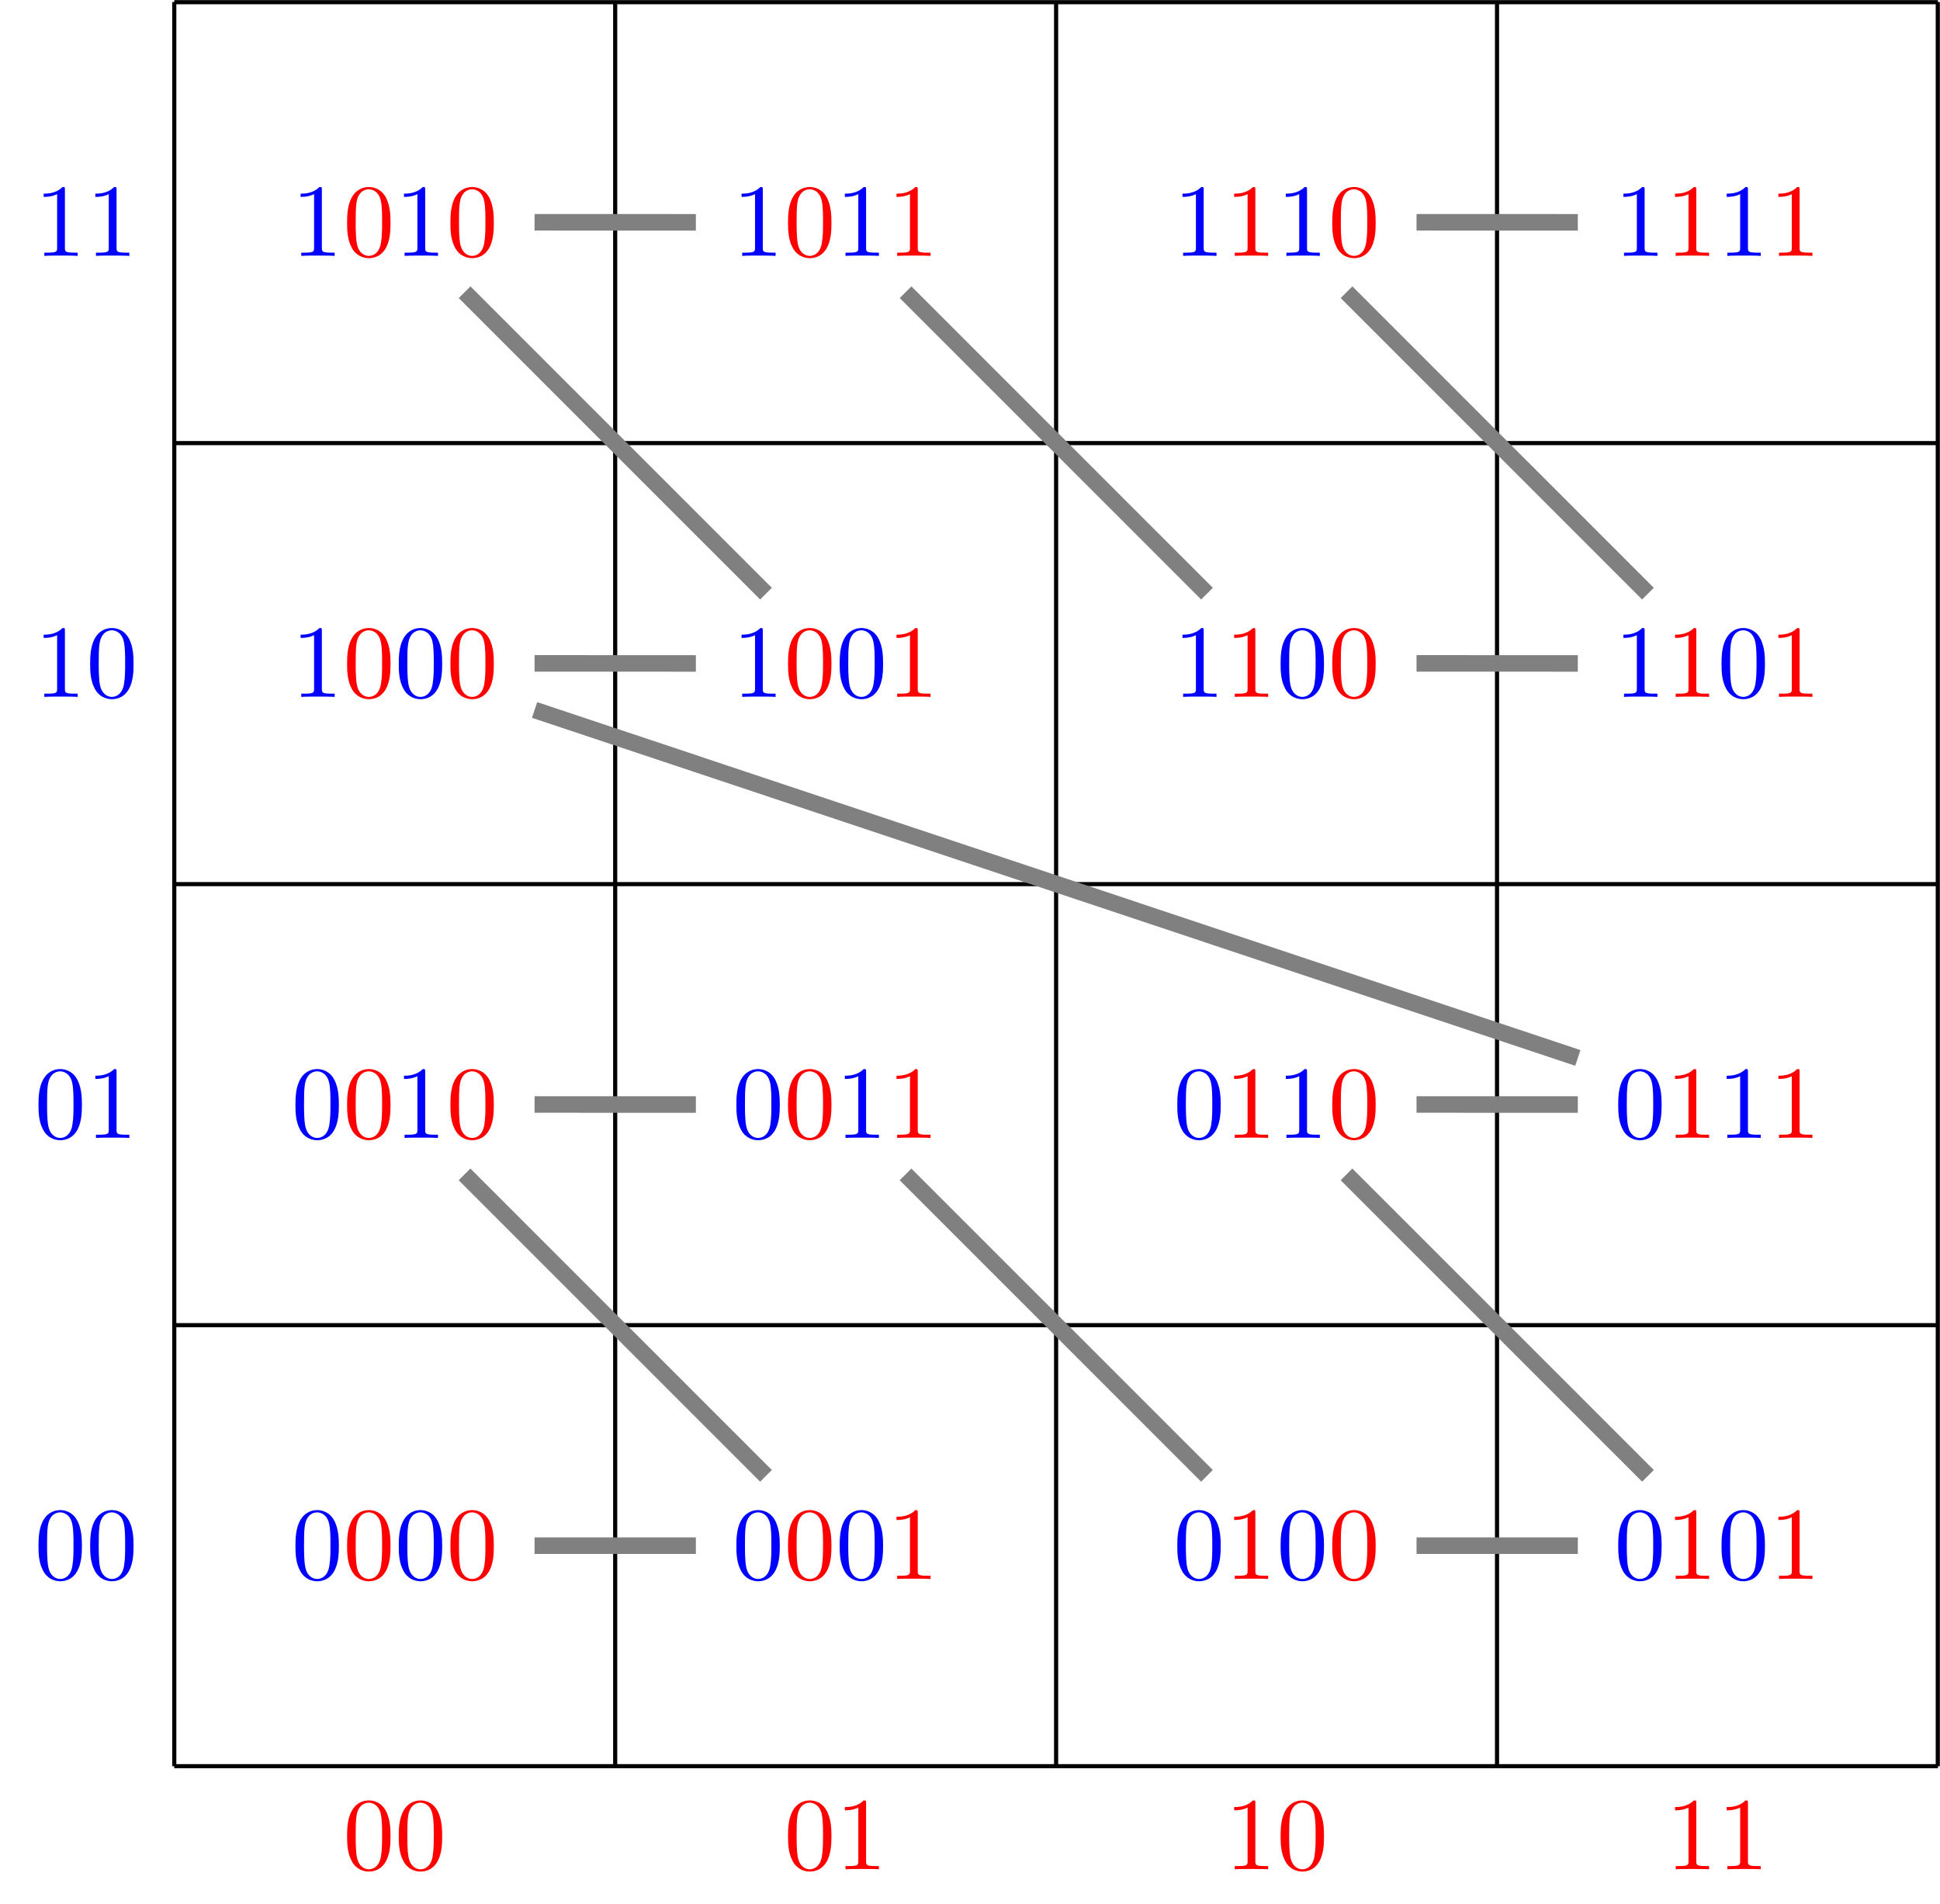 <?xml version="1.0" encoding="UTF-8"?>
<svg xmlns="http://www.w3.org/2000/svg" xmlns:xlink="http://www.w3.org/1999/xlink" width="187.081" height="183.539" viewBox="0 0 187.081 183.539">
<defs>
<g>
<g id="glyph-0-0">
<path d="M 4.578 -3.188 C 4.578 -3.984 4.531 -4.781 4.188 -5.516 C 3.734 -6.484 2.906 -6.641 2.5 -6.641 C 1.891 -6.641 1.172 -6.375 0.75 -5.453 C 0.438 -4.766 0.391 -3.984 0.391 -3.188 C 0.391 -2.438 0.422 -1.547 0.844 -0.781 C 1.266 0.016 2 0.219 2.484 0.219 C 3.016 0.219 3.781 0.016 4.219 -0.938 C 4.531 -1.625 4.578 -2.406 4.578 -3.188 Z M 2.484 0 C 2.094 0 1.5 -0.25 1.328 -1.203 C 1.219 -1.797 1.219 -2.719 1.219 -3.312 C 1.219 -3.953 1.219 -4.609 1.297 -5.141 C 1.484 -6.328 2.234 -6.422 2.484 -6.422 C 2.812 -6.422 3.469 -6.234 3.656 -5.25 C 3.766 -4.688 3.766 -3.938 3.766 -3.312 C 3.766 -2.562 3.766 -1.891 3.656 -1.25 C 3.5 -0.297 2.938 0 2.484 0 Z M 2.484 0 "/>
</g>
<g id="glyph-0-1">
<path d="M 2.938 -6.375 C 2.938 -6.625 2.938 -6.641 2.703 -6.641 C 2.078 -6 1.203 -6 0.891 -6 L 0.891 -5.688 C 1.094 -5.688 1.672 -5.688 2.188 -5.953 L 2.188 -0.781 C 2.188 -0.422 2.156 -0.312 1.266 -0.312 L 0.953 -0.312 L 0.953 0 C 1.297 -0.031 2.156 -0.031 2.562 -0.031 C 2.953 -0.031 3.828 -0.031 4.172 0 L 4.172 -0.312 L 3.859 -0.312 C 2.953 -0.312 2.938 -0.422 2.938 -0.781 Z M 2.938 -6.375 "/>
</g>
</g>
<clipPath id="clip-0">
<path clip-rule="nonzero" d="M 16 0 L 187.082 0 L 187.082 171 L 16 171 Z M 16 0 "/>
</clipPath>
</defs>
<g clip-path="url(#clip-0)">
<path fill="none" stroke-width="0.399" stroke-linecap="butt" stroke-linejoin="miter" stroke="rgb(0%, 0%, 0%)" stroke-opacity="1" stroke-miterlimit="10" d="M 0.002 0.001 L 170.08 0.001 M 0.002 42.52 L 170.08 42.52 M 0.002 85.04 L 170.08 85.04 M 0.002 127.559 L 170.08 127.559 M 0.002 170.067 L 170.08 170.067 M 0.002 0.001 L 0.002 170.083 M 42.521 0.001 L 42.521 170.083 M 85.041 0.001 L 85.041 170.083 M 127.56 0.001 L 127.56 170.083 M 170.064 0.001 L 170.064 170.083 " transform="matrix(1, 0, 0, -1, 16.803, 170.278)"/>
</g>
<g fill="rgb(100%, 0%, 0%)" fill-opacity="1">
<use xlink:href="#glyph-0-0" x="33.081" y="180.218"/>
</g>
<g fill="rgb(100%, 0%, 0%)" fill-opacity="1">
<use xlink:href="#glyph-0-0" x="38.063" y="180.218"/>
</g>
<g fill="rgb(0%, 0%, 100%)" fill-opacity="1">
<use xlink:href="#glyph-0-0" x="3.321" y="152.229"/>
</g>
<g fill="rgb(0%, 0%, 100%)" fill-opacity="1">
<use xlink:href="#glyph-0-0" x="8.302" y="152.229"/>
</g>
<g fill="rgb(100%, 0%, 0%)" fill-opacity="1">
<use xlink:href="#glyph-0-1" x="118.121" y="180.218"/>
</g>
<g fill="rgb(100%, 0%, 0%)" fill-opacity="1">
<use xlink:href="#glyph-0-0" x="123.102" y="180.218"/>
</g>
<g fill="rgb(0%, 0%, 100%)" fill-opacity="1">
<use xlink:href="#glyph-0-1" x="3.321" y="67.189"/>
</g>
<g fill="rgb(0%, 0%, 100%)" fill-opacity="1">
<use xlink:href="#glyph-0-0" x="8.302" y="67.189"/>
</g>
<g fill="rgb(100%, 0%, 0%)" fill-opacity="1">
<use xlink:href="#glyph-0-0" x="75.601" y="180.218"/>
</g>
<g fill="rgb(100%, 0%, 0%)" fill-opacity="1">
<use xlink:href="#glyph-0-1" x="80.582" y="180.218"/>
</g>
<g fill="rgb(0%, 0%, 100%)" fill-opacity="1">
<use xlink:href="#glyph-0-0" x="3.321" y="109.709"/>
</g>
<g fill="rgb(0%, 0%, 100%)" fill-opacity="1">
<use xlink:href="#glyph-0-1" x="8.302" y="109.709"/>
</g>
<g fill="rgb(100%, 0%, 0%)" fill-opacity="1">
<use xlink:href="#glyph-0-1" x="160.64" y="180.218"/>
</g>
<g fill="rgb(100%, 0%, 0%)" fill-opacity="1">
<use xlink:href="#glyph-0-1" x="165.622" y="180.218"/>
</g>
<g fill="rgb(0%, 0%, 100%)" fill-opacity="1">
<use xlink:href="#glyph-0-1" x="3.321" y="24.67"/>
</g>
<g fill="rgb(0%, 0%, 100%)" fill-opacity="1">
<use xlink:href="#glyph-0-1" x="8.302" y="24.67"/>
</g>
<g fill="rgb(0%, 0%, 100%)" fill-opacity="1">
<use xlink:href="#glyph-0-0" x="28.1" y="152.229"/>
</g>
<g fill="rgb(100%, 0%, 0%)" fill-opacity="1">
<use xlink:href="#glyph-0-0" x="33.081" y="152.229"/>
</g>
<g fill="rgb(0%, 0%, 100%)" fill-opacity="1">
<use xlink:href="#glyph-0-0" x="38.063" y="152.229"/>
</g>
<g fill="rgb(100%, 0%, 0%)" fill-opacity="1">
<use xlink:href="#glyph-0-0" x="43.044" y="152.229"/>
</g>
<g fill="rgb(0%, 0%, 100%)" fill-opacity="1">
<use xlink:href="#glyph-0-0" x="70.62" y="152.229"/>
</g>
<g fill="rgb(100%, 0%, 0%)" fill-opacity="1">
<use xlink:href="#glyph-0-0" x="75.601" y="152.229"/>
</g>
<g fill="rgb(0%, 0%, 100%)" fill-opacity="1">
<use xlink:href="#glyph-0-0" x="80.582" y="152.229"/>
</g>
<g fill="rgb(100%, 0%, 0%)" fill-opacity="1">
<use xlink:href="#glyph-0-1" x="85.564" y="152.229"/>
</g>
<g fill="rgb(0%, 0%, 100%)" fill-opacity="1">
<use xlink:href="#glyph-0-0" x="28.1" y="109.709"/>
</g>
<g fill="rgb(100%, 0%, 0%)" fill-opacity="1">
<use xlink:href="#glyph-0-0" x="33.081" y="109.709"/>
</g>
<g fill="rgb(0%, 0%, 100%)" fill-opacity="1">
<use xlink:href="#glyph-0-1" x="38.063" y="109.709"/>
</g>
<g fill="rgb(100%, 0%, 0%)" fill-opacity="1">
<use xlink:href="#glyph-0-0" x="43.044" y="109.709"/>
</g>
<g fill="rgb(0%, 0%, 100%)" fill-opacity="1">
<use xlink:href="#glyph-0-0" x="70.62" y="109.709"/>
</g>
<g fill="rgb(100%, 0%, 0%)" fill-opacity="1">
<use xlink:href="#glyph-0-0" x="75.601" y="109.709"/>
</g>
<g fill="rgb(0%, 0%, 100%)" fill-opacity="1">
<use xlink:href="#glyph-0-1" x="80.582" y="109.709"/>
</g>
<g fill="rgb(100%, 0%, 0%)" fill-opacity="1">
<use xlink:href="#glyph-0-1" x="85.564" y="109.709"/>
</g>
<g fill="rgb(0%, 0%, 100%)" fill-opacity="1">
<use xlink:href="#glyph-0-0" x="113.139" y="152.229"/>
</g>
<g fill="rgb(100%, 0%, 0%)" fill-opacity="1">
<use xlink:href="#glyph-0-1" x="118.121" y="152.229"/>
</g>
<g fill="rgb(0%, 0%, 100%)" fill-opacity="1">
<use xlink:href="#glyph-0-0" x="123.102" y="152.229"/>
</g>
<g fill="rgb(100%, 0%, 0%)" fill-opacity="1">
<use xlink:href="#glyph-0-0" x="128.083" y="152.229"/>
</g>
<g fill="rgb(0%, 0%, 100%)" fill-opacity="1">
<use xlink:href="#glyph-0-0" x="155.659" y="152.229"/>
</g>
<g fill="rgb(100%, 0%, 0%)" fill-opacity="1">
<use xlink:href="#glyph-0-1" x="160.64" y="152.229"/>
</g>
<g fill="rgb(0%, 0%, 100%)" fill-opacity="1">
<use xlink:href="#glyph-0-0" x="165.622" y="152.229"/>
</g>
<g fill="rgb(100%, 0%, 0%)" fill-opacity="1">
<use xlink:href="#glyph-0-1" x="170.603" y="152.229"/>
</g>
<g fill="rgb(0%, 0%, 100%)" fill-opacity="1">
<use xlink:href="#glyph-0-0" x="113.139" y="109.709"/>
</g>
<g fill="rgb(100%, 0%, 0%)" fill-opacity="1">
<use xlink:href="#glyph-0-1" x="118.121" y="109.709"/>
</g>
<g fill="rgb(0%, 0%, 100%)" fill-opacity="1">
<use xlink:href="#glyph-0-1" x="123.102" y="109.709"/>
</g>
<g fill="rgb(100%, 0%, 0%)" fill-opacity="1">
<use xlink:href="#glyph-0-0" x="128.083" y="109.709"/>
</g>
<g fill="rgb(0%, 0%, 100%)" fill-opacity="1">
<use xlink:href="#glyph-0-0" x="155.659" y="109.709"/>
</g>
<g fill="rgb(100%, 0%, 0%)" fill-opacity="1">
<use xlink:href="#glyph-0-1" x="160.64" y="109.709"/>
</g>
<g fill="rgb(0%, 0%, 100%)" fill-opacity="1">
<use xlink:href="#glyph-0-1" x="165.622" y="109.709"/>
</g>
<g fill="rgb(100%, 0%, 0%)" fill-opacity="1">
<use xlink:href="#glyph-0-1" x="170.603" y="109.709"/>
</g>
<g fill="rgb(0%, 0%, 100%)" fill-opacity="1">
<use xlink:href="#glyph-0-1" x="28.1" y="67.189"/>
</g>
<g fill="rgb(100%, 0%, 0%)" fill-opacity="1">
<use xlink:href="#glyph-0-0" x="33.081" y="67.189"/>
</g>
<g fill="rgb(0%, 0%, 100%)" fill-opacity="1">
<use xlink:href="#glyph-0-0" x="38.063" y="67.189"/>
</g>
<g fill="rgb(100%, 0%, 0%)" fill-opacity="1">
<use xlink:href="#glyph-0-0" x="43.044" y="67.189"/>
</g>
<g fill="rgb(0%, 0%, 100%)" fill-opacity="1">
<use xlink:href="#glyph-0-1" x="70.62" y="67.189"/>
</g>
<g fill="rgb(100%, 0%, 0%)" fill-opacity="1">
<use xlink:href="#glyph-0-0" x="75.601" y="67.189"/>
</g>
<g fill="rgb(0%, 0%, 100%)" fill-opacity="1">
<use xlink:href="#glyph-0-0" x="80.582" y="67.189"/>
</g>
<g fill="rgb(100%, 0%, 0%)" fill-opacity="1">
<use xlink:href="#glyph-0-1" x="85.564" y="67.189"/>
</g>
<g fill="rgb(0%, 0%, 100%)" fill-opacity="1">
<use xlink:href="#glyph-0-1" x="28.1" y="24.67"/>
</g>
<g fill="rgb(100%, 0%, 0%)" fill-opacity="1">
<use xlink:href="#glyph-0-0" x="33.081" y="24.67"/>
</g>
<g fill="rgb(0%, 0%, 100%)" fill-opacity="1">
<use xlink:href="#glyph-0-1" x="38.063" y="24.67"/>
</g>
<g fill="rgb(100%, 0%, 0%)" fill-opacity="1">
<use xlink:href="#glyph-0-0" x="43.044" y="24.67"/>
</g>
<g fill="rgb(0%, 0%, 100%)" fill-opacity="1">
<use xlink:href="#glyph-0-1" x="70.62" y="24.67"/>
</g>
<g fill="rgb(100%, 0%, 0%)" fill-opacity="1">
<use xlink:href="#glyph-0-0" x="75.601" y="24.67"/>
</g>
<g fill="rgb(0%, 0%, 100%)" fill-opacity="1">
<use xlink:href="#glyph-0-1" x="80.582" y="24.67"/>
</g>
<g fill="rgb(100%, 0%, 0%)" fill-opacity="1">
<use xlink:href="#glyph-0-1" x="85.564" y="24.67"/>
</g>
<g fill="rgb(0%, 0%, 100%)" fill-opacity="1">
<use xlink:href="#glyph-0-1" x="113.139" y="67.189"/>
</g>
<g fill="rgb(100%, 0%, 0%)" fill-opacity="1">
<use xlink:href="#glyph-0-1" x="118.121" y="67.189"/>
</g>
<g fill="rgb(0%, 0%, 100%)" fill-opacity="1">
<use xlink:href="#glyph-0-0" x="123.102" y="67.189"/>
</g>
<g fill="rgb(100%, 0%, 0%)" fill-opacity="1">
<use xlink:href="#glyph-0-0" x="128.083" y="67.189"/>
</g>
<g fill="rgb(0%, 0%, 100%)" fill-opacity="1">
<use xlink:href="#glyph-0-1" x="155.659" y="67.189"/>
</g>
<g fill="rgb(100%, 0%, 0%)" fill-opacity="1">
<use xlink:href="#glyph-0-1" x="160.64" y="67.189"/>
</g>
<g fill="rgb(0%, 0%, 100%)" fill-opacity="1">
<use xlink:href="#glyph-0-0" x="165.622" y="67.189"/>
</g>
<g fill="rgb(100%, 0%, 0%)" fill-opacity="1">
<use xlink:href="#glyph-0-1" x="170.603" y="67.189"/>
</g>
<g fill="rgb(0%, 0%, 100%)" fill-opacity="1">
<use xlink:href="#glyph-0-1" x="113.139" y="24.67"/>
</g>
<g fill="rgb(100%, 0%, 0%)" fill-opacity="1">
<use xlink:href="#glyph-0-1" x="118.121" y="24.67"/>
</g>
<g fill="rgb(0%, 0%, 100%)" fill-opacity="1">
<use xlink:href="#glyph-0-1" x="123.102" y="24.67"/>
</g>
<g fill="rgb(100%, 0%, 0%)" fill-opacity="1">
<use xlink:href="#glyph-0-0" x="128.083" y="24.67"/>
</g>
<g fill="rgb(0%, 0%, 100%)" fill-opacity="1">
<use xlink:href="#glyph-0-1" x="155.659" y="24.67"/>
</g>
<g fill="rgb(100%, 0%, 0%)" fill-opacity="1">
<use xlink:href="#glyph-0-1" x="160.64" y="24.67"/>
</g>
<g fill="rgb(0%, 0%, 100%)" fill-opacity="1">
<use xlink:href="#glyph-0-1" x="165.622" y="24.67"/>
</g>
<g fill="rgb(100%, 0%, 0%)" fill-opacity="1">
<use xlink:href="#glyph-0-1" x="170.603" y="24.67"/>
</g>
<path fill="none" stroke-width="1.594" stroke-linecap="butt" stroke-linejoin="miter" stroke="rgb(50%, 50%, 50%)" stroke-opacity="1" stroke-miterlimit="10" d="M 34.748 21.262 L 50.302 21.262 M 57.064 27.993 L 27.994 57.055 M 34.748 63.794 L 50.302 63.79 M 70.521 57.055 L 99.588 27.993 M 119.799 21.262 L 135.353 21.262 M 142.115 27.993 L 113.045 57.055 M 119.799 63.794 L 135.353 63.79 M 135.353 68.282 L 34.748 101.829 M 34.748 106.321 L 50.302 106.317 M 57.064 113.044 L 27.998 142.106 M 34.748 148.848 L 50.302 148.844 M 70.525 142.106 L 99.592 113.044 M 119.799 106.321 L 135.353 106.317 M 142.115 113.044 L 113.049 142.106 M 119.799 148.848 L 135.353 148.844 " transform="matrix(1, 0, 0, -1, 16.803, 170.278)"/>
</svg>
